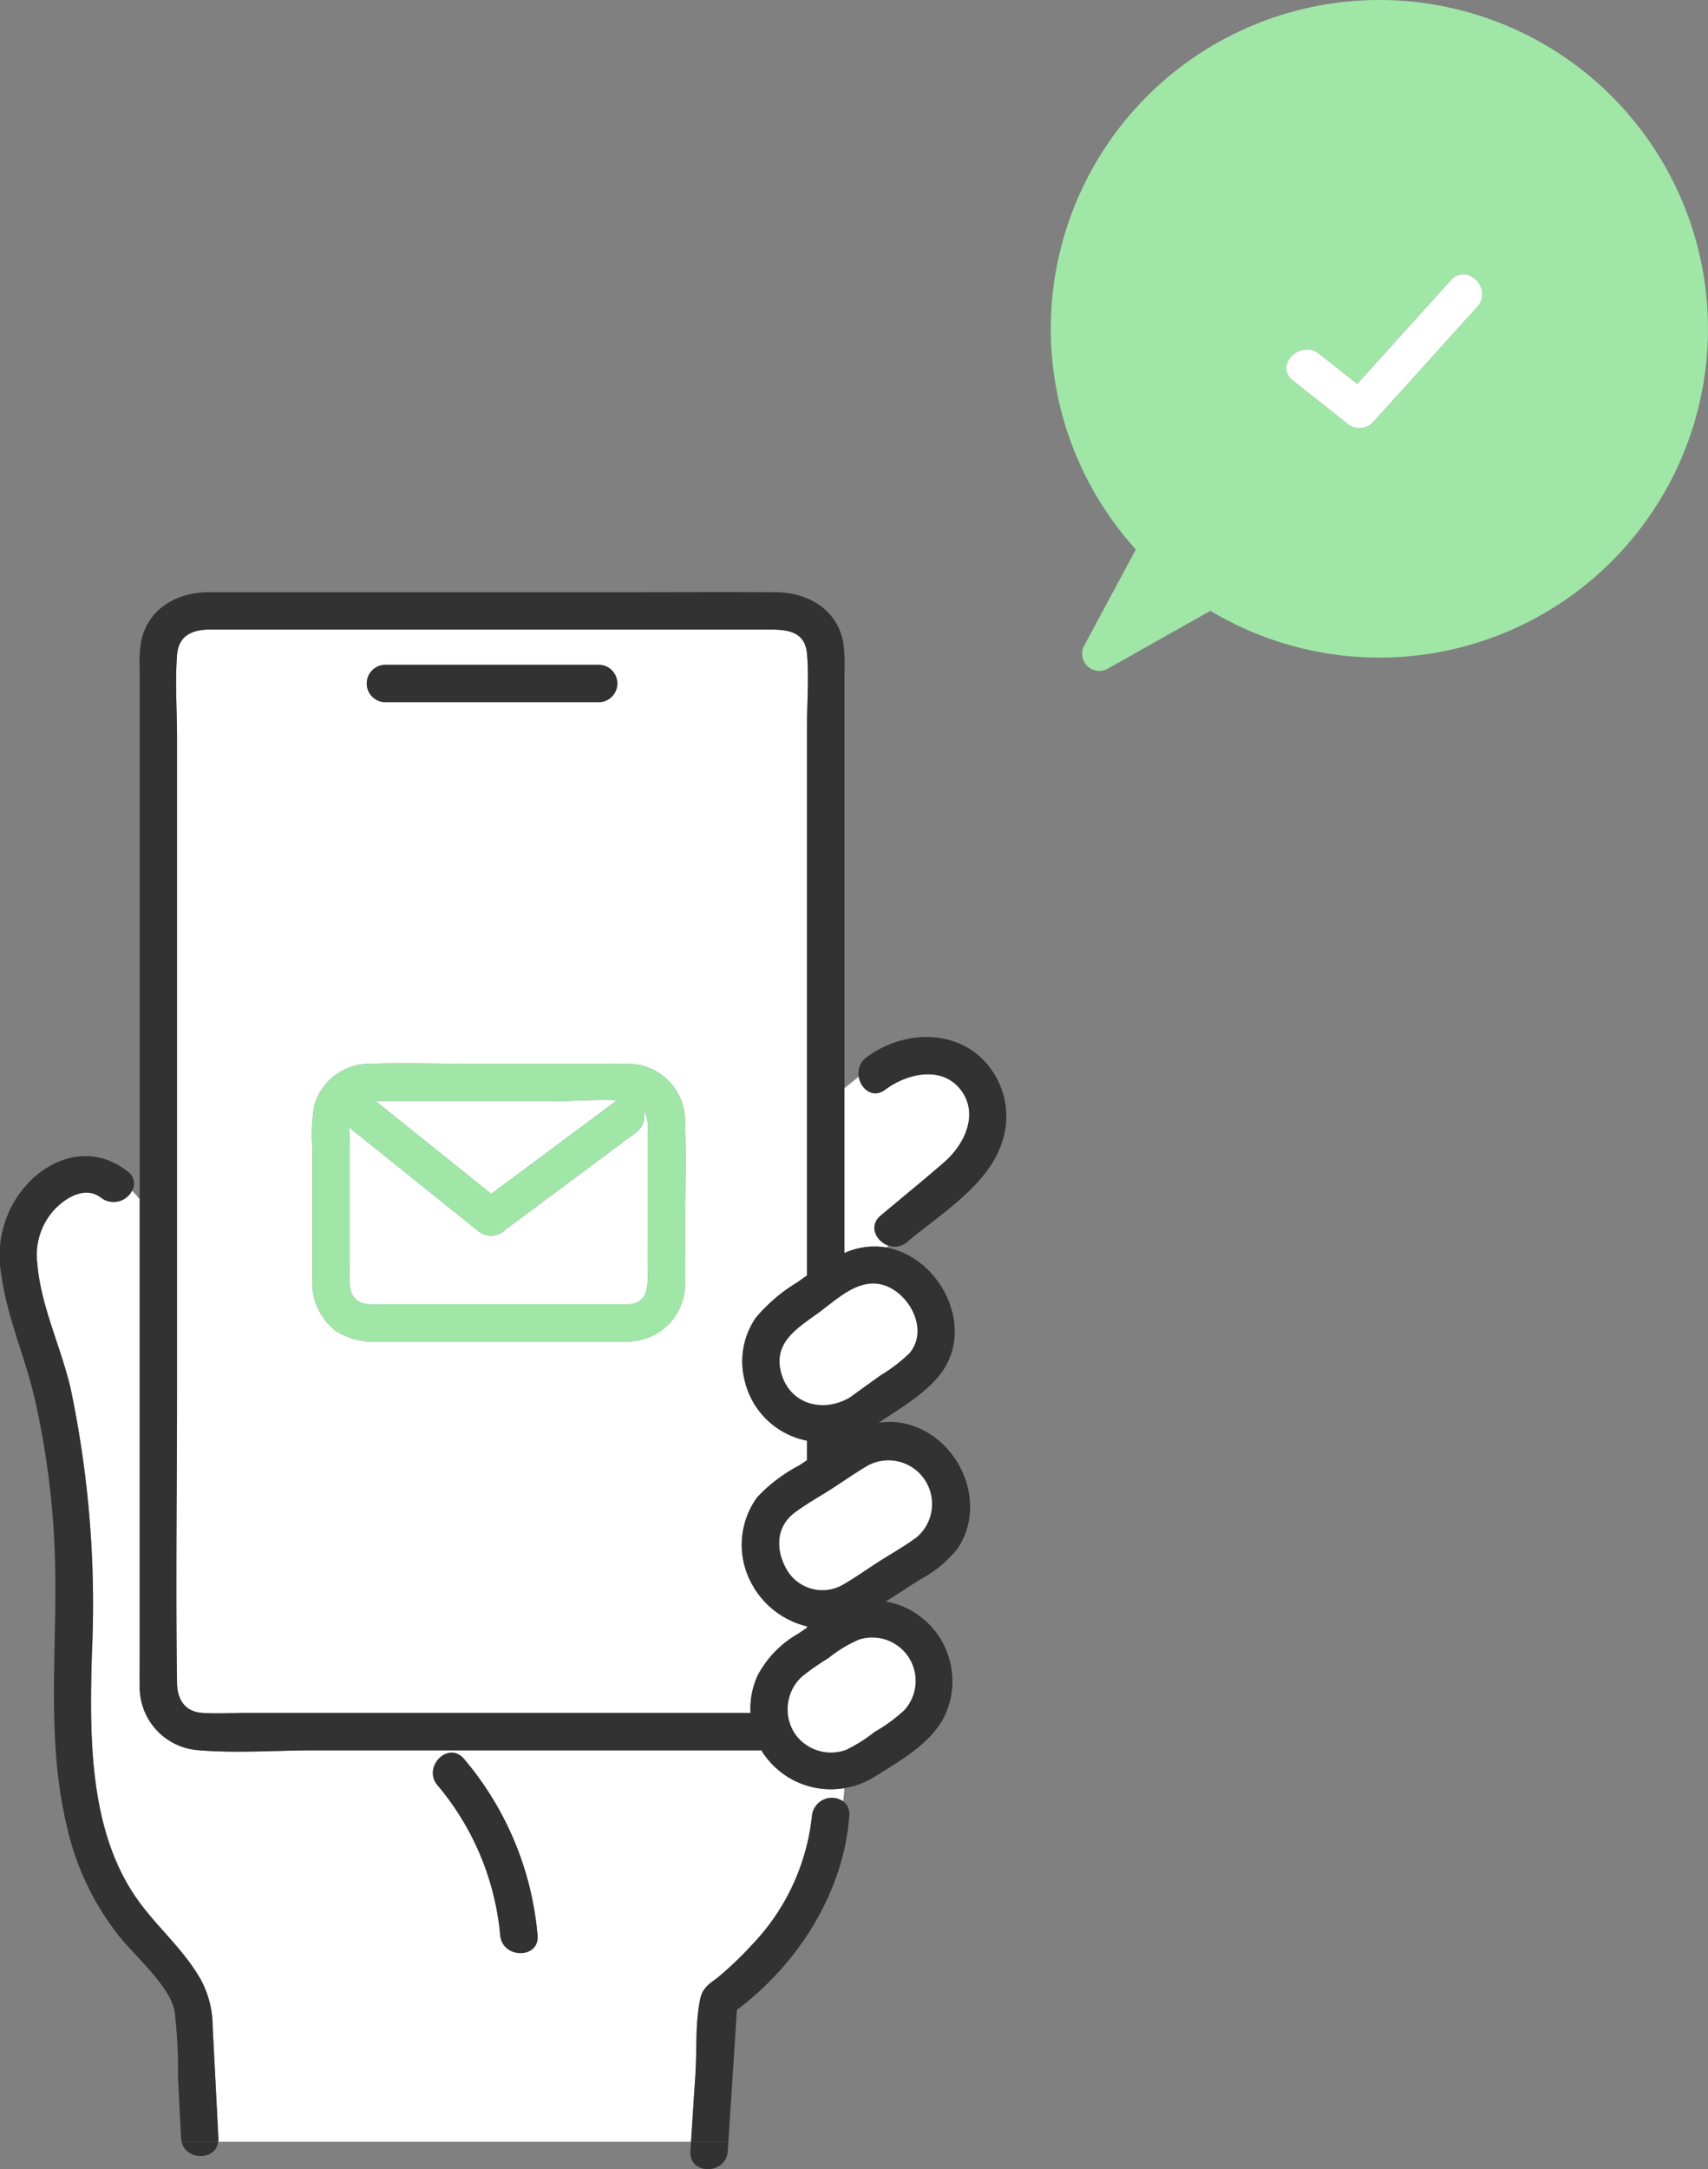 <svg xmlns="http://www.w3.org/2000/svg" width="159.819" height="202.862" viewBox="0 0 159.819 202.862">
  <rect x="0" y="0" width="159.819" height="202.862" fill="#808080" stroke="none"/>
  <g id="sec05_02img" transform="translate(0)">
    <g id="グループ_341" data-name="グループ 341" transform="translate(0 0)">
      <path id="パス_902" data-name="パス 902" d="M230.055,303.74l.2-.173c-1.147-.383-1.911-1.828-.742-2.809,1.984-1.666,4-3.3,5.955-5,1.83-1.586,3.252-4.4,1.621-6.659-1.763-2.441-5.109-1.648-7.147-.118-1.158.869-2.289-.076-2.478-1.216l-1.342,1.081v15.411A6.751,6.751,0,0,1,230.055,303.74Z" transform="translate(-147.116 -187.073)" fill="#fff"/>
      <path id="パス_903" data-name="パス 903" d="M72,394.152c.242-1.039,1.148-1.487,1.6-1.867a31.976,31.976,0,0,0,3.143-2.992,20.534,20.534,0,0,0,5.678-12.127,1.869,1.869,0,0,1,2.917-1.361c.056-.411.094-.821.117-1.232a7.614,7.614,0,0,1-7.434-3.044,1.946,1.946,0,0,1-.2-.28,2.037,2.037,0,0,1-.122-.215H35.975c-3.673,0-7.486.3-11.15-.027a5.916,5.916,0,0,1-5.3-6.087c-.017-1.074,0-2.149,0-3.223v-42.18c-.227-.283-.465-.556-.718-.814a1.944,1.944,0,0,1-2.9.664c-1.436-1.13-3.257-.051-4.325,1.057a6.275,6.275,0,0,0-1.638,5.126c.334,4,2.234,7.811,3.125,11.7a97.96,97.96,0,0,1,1.979,24.722c-.209,7.588-.336,16.595,4.3,23.067,1.821,2.542,4.272,4.617,5.84,7.349a9.276,9.276,0,0,1,1.163,4.539q.266,5.184.532,10.369a1.932,1.932,0,0,1-.014.35H71.105l.415-6.366C71.668,399.008,71.483,396.379,72,394.152Zm-18.748-5.824A25.333,25.333,0,0,0,47.389,374.3c-1.443-1.709,1.018-4.191,2.471-2.471a29.4,29.4,0,0,1,6.888,16.494C56.951,390.57,53.455,390.549,53.254,388.328Z" transform="translate(-6.448 -207.347)" fill="#fff"/>
      <path id="パス_904" data-name="パス 904" d="M312.153,0a30.747,30.747,0,0,0-22.789,51.389l-4.833,8.989a1.606,1.606,0,0,0,2.2,2.16l9.612-5.414A30.749,30.749,0,1,0,312.153,0Zm9.159,28.681-9.794,10.836a1.783,1.783,0,0,1-2.471,0l-5-3.959c-1.763-1.4.726-3.852,2.471-2.471l3.561,2.819,8.764-9.7C320.353,24.538,322.817,27.017,321.312,28.681Z" transform="translate(-183.082)" fill="#a0e6a7"/>
      <path id="パス_905" data-name="パス 905" d="M359.873,73.981l-8.764,9.7-3.561-2.819c-1.745-1.382-4.233,1.075-2.471,2.471l5,3.959a1.783,1.783,0,0,0,2.471,0l9.794-10.836C363.848,74.787,361.384,72.308,359.873,73.981Z" transform="translate(-224.114 -47.77)" fill="#fff"/>
      <path id="パス_906" data-name="パス 906" d="M106.209,261.852v-.13a8,8,0,0,1-4.729-3.251,1.98,1.98,0,0,1-.14-.2,2.025,2.025,0,0,1-.127-.228,7.558,7.558,0,0,1,.33-8.39,14.762,14.762,0,0,1,3.9-2.963c.253-.163.509-.333.766-.508v-1.824a7.447,7.447,0,0,1-5.829-5.6,7.2,7.2,0,0,1,1.04-5.9,15.49,15.49,0,0,1,3.909-3.326c.293-.212.586-.424.881-.634V177.5c0-2.209.189-4.511,0-6.715s-1.96-2.282-3.627-2.282H50.358c-1.585,0-2.957.5-3.1,2.382-.189,2.566,0,5.217,0,7.787v60.843c0,9.163-.129,18.338,0,27.5.021,1.5.7,2.692,2.381,2.8,1.3.086,2.626,0,3.924,0h47.354a7.466,7.466,0,0,1,.657-3.48,9.7,9.7,0,0,1,3.794-3.922ZM66.7,171.8h20.07a1.748,1.748,0,0,1,0,3.494H66.7A1.748,1.748,0,0,1,66.7,171.8Zm28.09,57.991a5.333,5.333,0,0,1-4.815,5.254,1.914,1.914,0,0,1-.419.045,1.947,1.947,0,0,1-.247,0H66.353a6.815,6.815,0,0,1-4.2-.965,5.707,5.707,0,0,1-2.221-5.033V216.972a15.613,15.613,0,0,1,.187-4.014,5.371,5.371,0,0,1,5.207-3.842c3.2-.1,6.413,0,9.61,0H87.451c.854,0,1.727-.052,2.58.032a5.332,5.332,0,0,1,4.76,5.361c.129,3.7,0,7.423,0,11.123C94.791,227.015,94.845,228.411,94.791,229.794Z" transform="translate(-30.695 -109.63)" fill="#fff"/>
      <path id="パス_907" data-name="パス 907" d="M240.689,278.922c-3.044-2.154-7.185-1.616-10.06.543a1.818,1.818,0,0,0-.714,1.8l1.553-1.251-1.553,1.251c.188,1.14,1.32,2.085,2.478,1.216,2.037-1.53,5.383-2.322,7.147.118,1.631,2.258.209,5.073-1.621,6.659-1.958,1.7-3.971,3.334-5.955,5-1.168.981-.4,2.426.742,2.809l1.1-.947-1.1.947a1.75,1.75,0,0,0,1.728-.338c3.106-2.608,7.619-5.313,8.9-9.357A7.544,7.544,0,0,0,240.689,278.922Z" transform="translate(-149.564 -180.573)" fill="#323232"/>
      <path id="パス_908" data-name="パス 908" d="M99.909,181.437h20.07a1.748,1.748,0,0,0,0-3.494H99.909A1.748,1.748,0,0,0,99.909,181.437Z" transform="translate(-63.903 -115.769)" fill="#323232"/>
      <path id="パス_909" data-name="パス 909" d="M217.015,391.154c-1.141.665-2.233,1.436-3.343,2.15-1.177.756-2.437,1.452-3.559,2.289-1.82,1.356-1.807,3.586-.7,5.42a3.857,3.857,0,0,0,5.231,1.32c1.141-.665,2.233-1.436,3.344-2.15,1.176-.756,2.437-1.452,3.559-2.289a4.088,4.088,0,0,0-4.527-6.74Z" transform="translate(-135.747 -254.137)" fill="#fff"/>
      <path id="パス_910" data-name="パス 910" d="M113.918,247.939c3.035-4.491-.1-10.911-5.3-11.784a6.283,6.283,0,0,0-2.07,0c2.231-1.485,5.011-3.087,6.275-5.3,2.13-3.736-.024-8.658-3.7-10.465a7.069,7.069,0,0,0-1.846-.622l-2.793,2.394,2.793-2.394a6.75,6.75,0,0,0-3.931.517V204.874l-2.376,1.914,2.376-1.914V165.883a16.078,16.078,0,0,0-.089-2.562c-.523-3.23-3.339-4.821-6.365-4.837-5-.027-9.994,0-14.991,0H43.9c-2.971,0-5.713,1.488-6.369,4.612a13.129,13.129,0,0,0-.129,2.69v49.486c.705.879,1.321,1.847,2.025,2.727-.7-.88-1.32-1.848-2.025-2.727v42.18c0,1.074-.017,2.149,0,3.223a5.916,5.916,0,0,0,5.3,6.087c3.665.326,7.477.027,11.15.027H95.581A2.037,2.037,0,0,0,95.7,267a1.944,1.944,0,0,0,.2.28,7.614,7.614,0,0,0,7.434,3.044c.018-.322.03-.645.03-.967,0,.322-.012.645-.03.967a7.767,7.767,0,0,0,2.888-1.09c2.377-1.5,5.371-3.168,6.567-5.808a7.593,7.593,0,0,0-4.56-10.308,7.441,7.441,0,0,0-1.02-.239l3.176-2.043A11.151,11.151,0,0,0,113.918,247.939Zm-6.673-24.569c2.3.892,3.96,4.171,2.186,6.274a15.179,15.179,0,0,1-2.747,2.095l-2.843,2.052c-2.553,1.5-5.734.606-6.455-2.489-.626-2.69,1.6-4.019,3.473-5.372C102.671,224.62,104.8,222.423,107.245,223.369ZM95.214,259.814a7.466,7.466,0,0,0-.657,3.48H47.2c-1.3,0-2.628.086-3.924,0-1.685-.111-2.36-1.307-2.381-2.8-.129-9.163,0-18.337,0-27.5V172.146c0-2.571-.189-5.222,0-7.787.138-1.882,1.51-2.382,3.1-2.382H96.217c1.667,0,3.44.091,3.627,2.282s0,4.506,0,6.715v51.4c-.294.21-.587.422-.88.634a15.49,15.49,0,0,0-3.909,3.326,7.2,7.2,0,0,0-1.04,5.9,7.447,7.447,0,0,0,5.829,5.6v1.824c-.257.175-.512.346-.766.508a14.762,14.762,0,0,0-3.9,2.963,7.558,7.558,0,0,0-.33,8.39,2.02,2.02,0,0,0,.127.228,1.973,1.973,0,0,0,.14.2,8,8,0,0,0,4.729,3.251v.13l-.836.569A9.7,9.7,0,0,0,95.214,259.814ZM109.29,258a4.114,4.114,0,0,1-.331,5.016,14.8,14.8,0,0,1-2.793,2.044,14.5,14.5,0,0,1-2.639,1.669,4.1,4.1,0,0,1-4.807-1.491,4.151,4.151,0,0,1,.658-5.341,22.93,22.93,0,0,1,2.466-1.718,12.112,12.112,0,0,1,2.857-1.735A4.1,4.1,0,0,1,109.29,258Zm-2.722-8.857c-1.111.714-2.2,1.486-3.344,2.15a3.857,3.857,0,0,1-5.231-1.32c-1.1-1.834-1.116-4.064.7-5.42,1.122-.836,2.382-1.532,3.559-2.289,1.111-.714,2.2-1.486,3.343-2.15a4.088,4.088,0,0,1,4.527,6.74C109,247.694,107.744,248.39,106.567,249.146Z" transform="translate(-24.33 -103.101)" fill="#323232"/>
      <path id="パス_911" data-name="パス 911" d="M217.627,438.52a12.112,12.112,0,0,0-2.857,1.735,22.931,22.931,0,0,0-2.466,1.718,4.151,4.151,0,0,0-.658,5.341,4.1,4.1,0,0,0,4.807,1.491,14.5,14.5,0,0,0,2.639-1.669,14.8,14.8,0,0,0,2.793-2.044,4.054,4.054,0,0,0-4.259-6.574Z" transform="translate(-137.257 -285.177)" fill="#fff"/>
      <path id="パス_912" data-name="パス 912" d="M199.286,481.54a12.964,12.964,0,0,1-1.251,4.09,12.964,12.964,0,0,0,1.251-4.09,1.869,1.869,0,0,0-2.917,1.361,20.534,20.534,0,0,1-5.678,12.127,31.975,31.975,0,0,1-3.143,2.992c-.455.38-1.361.828-1.6,1.867-.519,2.228-.333,4.856-.481,7.13l-.415,6.366h3.494q.4-6.169.8-12.338c5.717-4.282,9.99-10.99,10.515-18.144A1.463,1.463,0,0,0,199.286,481.54Z" transform="translate(-120.393 -313.082)" fill="#323232"/>
      <path id="パス_913" data-name="パス 913" d="M184.935,573.267q-.029.44-.057.88c-.146,2.245,3.348,2.236,3.494,0q.028-.44.057-.88Z" transform="translate(-120.278 -372.966)" fill="#323232"/>
      <path id="パス_914" data-name="パス 914" d="M208.882,351.715c.72,3.1,3.9,3.987,6.455,2.49l2.843-2.052a15.175,15.175,0,0,0,2.747-2.095c1.774-2.1.117-5.382-2.186-6.274-2.441-.946-4.574,1.251-6.387,2.56C210.481,347.7,208.256,349.024,208.882,351.715Z" transform="translate(-135.828 -223.515)" fill="#fff"/>
      <path id="パス_915" data-name="パス 915" d="M19.9,390.911a9.275,9.275,0,0,0-1.163-4.539c-1.568-2.732-4.02-4.807-5.84-7.349-4.637-6.472-4.51-15.478-4.3-23.067A97.96,97.96,0,0,0,6.62,331.235c-.891-3.893-2.79-7.708-3.125-11.7A6.275,6.275,0,0,1,5.134,314.4c1.067-1.108,2.888-2.187,4.325-1.057a1.944,1.944,0,0,0,2.9-.664,6.68,6.68,0,0,0-1.8-1.35,6.68,6.68,0,0,1,1.8,1.35,1.366,1.366,0,0,0-.428-1.807c-2.8-2.2-6.152-1.73-8.762.573a9.908,9.908,0,0,0-3.052,9.063c.532,4,2.239,7.733,3.136,11.65a77.75,77.75,0,0,1,1.834,13.482c.439,8.785-.913,17.72,1.146,26.377a25.474,25.474,0,0,0,5.05,10.553c1.586,1.906,4.612,4.56,5.051,6.828a46.155,46.155,0,0,1,.319,6.227q.145,2.824.29,5.649a1.957,1.957,0,0,0,.05.35h3.429a1.932,1.932,0,0,0,.014-.35Q20.17,396.1,19.9,390.911Z" transform="translate(0 -201.329)" fill="#323232"/>
      <path id="パス_916" data-name="パス 916" d="M48.63,573.267c.416,1.771,3.2,1.781,3.429,0Z" transform="translate(-31.639 -372.966)" fill="#323232"/>
      <path id="パス_917" data-name="パス 917" d="M118.83,469.685c-1.452-1.72-3.913.762-2.471,2.471a25.333,25.333,0,0,1,5.864,14.023c.2,2.221,3.7,2.242,3.494,0A29.4,29.4,0,0,0,118.83,469.685Z" transform="translate(-75.418 -305.198)" fill="#323232"/>
      <path id="パス_918" data-name="パス 918" d="M121.443,304.707v-5.92a3.663,3.663,0,0,0-.535-2.516,1.87,1.87,0,0,1-.537,2.374l-12.111,9.006c-.031.023-.061.041-.092.062a1.882,1.882,0,0,1-2.548.188l-11.877-9.529a1.914,1.914,0,0,1-.228-.217c0,.585.06,1.187.06,1.678V311c0,.971-.245,2.459.509,3.214.665.665,1.723.509,2.581.509H119.7c2.03-.137,1.739-2.175,1.739-3.606Z" transform="translate(-60.841 -192.753)" fill="#fff"/>
      <path id="パス_919" data-name="パス 919" d="M111.362,303.186l11.771-8.753c-2.029-.1-4.149.084-6.148.084H100.974l-.461,0a1.978,1.978,0,0,1,.253.171Z" transform="translate(-65.394 -191.537)" fill="#fff"/>
      <path id="パス_920" data-name="パス 920" d="M118.475,290.037a5.332,5.332,0,0,0-4.76-5.361c-.853-.084-1.726-.032-2.58-.032H98.622c-3.2,0-6.414-.1-9.61,0a5.371,5.371,0,0,0-5.207,3.842,15.614,15.614,0,0,0-.187,4.014v12.123a5.707,5.707,0,0,0,2.221,5.033,6.815,6.815,0,0,0,4.2.965h22.958a1.944,1.944,0,0,0,.247,0,1.916,1.916,0,0,0,.419-.045,5.333,5.333,0,0,0,4.815-5.254c.054-1.383,0-2.779,0-4.163C118.475,297.46,118.6,293.735,118.475,290.037Zm-28.516-1.9H105.97c2,0,4.119-.187,6.148-.084l-11.771,8.753-10.6-8.5a1.975,1.975,0,0,0-.253-.171Zm23.283,18.99H90.2c-.858,0-1.915.156-2.581-.509-.755-.755-.509-2.244-.509-3.214V292.238c0-.491-.061-1.093-.06-1.678a1.917,1.917,0,0,0,.228.217l11.877,9.529a1.882,1.882,0,0,0,2.548-.188c.031-.02.061-.039.092-.061l12.111-9.006a1.87,1.87,0,0,0,.537-2.374,3.664,3.664,0,0,1,.535,2.516v12.33C114.981,304.953,115.272,306.992,113.242,307.128Z" transform="translate(-54.378 -185.159)" fill="#a0e6a7"/>
    </g>
  </g>
</svg>
